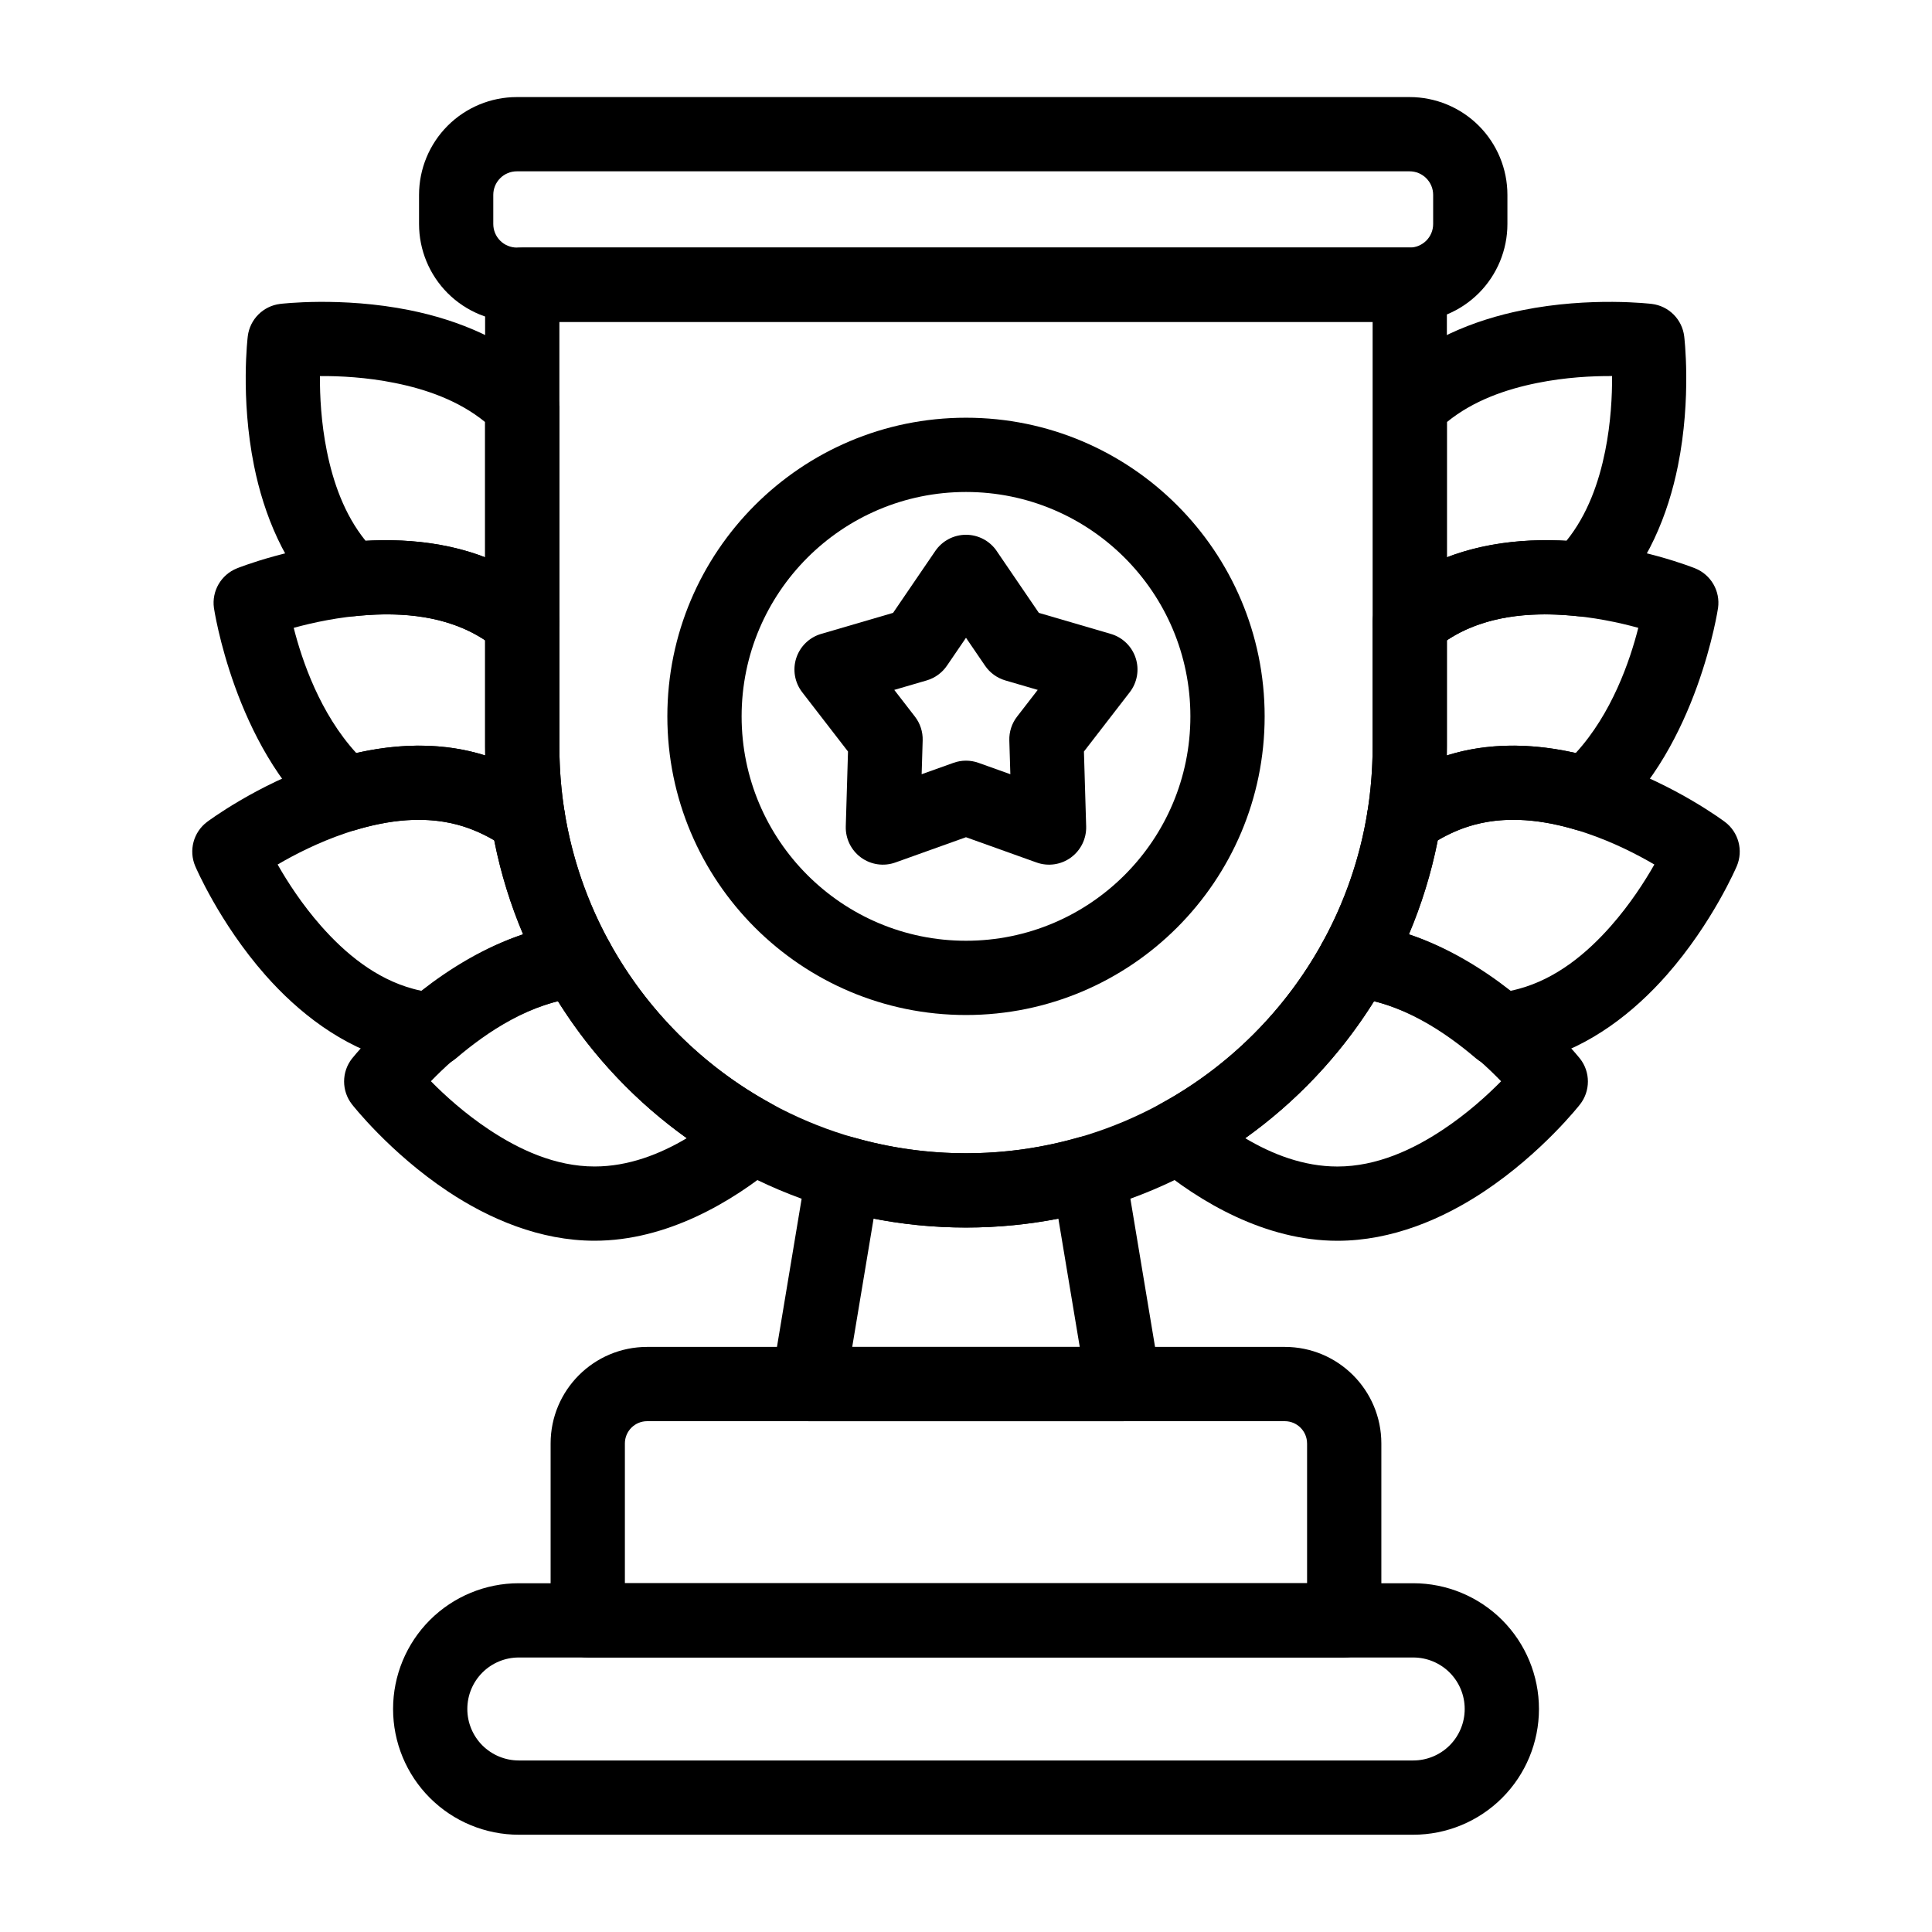 <?xml version="1.0" encoding="UTF-8"?>
<!-- Uploaded to: ICON Repo, www.svgrepo.com, Generator: ICON Repo Mixer Tools -->
<svg fill="#000000" width="800px" height="800px" version="1.1" viewBox="144 144 512 512" xmlns="http://www.w3.org/2000/svg">
 <g fill-rule="evenodd">
  <path d="m408.13 290.01c-1.836-2.684-4.879-4.289-8.133-4.289-3.25 0-6.297 1.605-8.133 4.289l-11.188 16.406s-19.059 5.574-19.059 5.574c-3.125 0.914-5.59 3.305-6.598 6.398-1.008 3.094-0.418 6.488 1.574 9.062l12.137 15.711-0.59 19.844c-0.094 3.25 1.426 6.344 4.055 8.258 2.629 1.914 6.039 2.402 9.102 1.301l18.695-6.691s18.695 6.691 18.695 6.691c3.062 1.102 6.473 0.613 9.102-1.301 2.629-1.914 4.148-5.008 4.055-8.258l-0.59-19.844 12.137-15.711c1.992-2.574 2.582-5.969 1.574-9.062-1.008-3.094-3.473-5.488-6.598-6.398l-19.059-5.574-11.188-16.406zm-8.133 23.004 5.047 7.398c1.281 1.883 3.18 3.258 5.367 3.906l8.598 2.512s-5.481 7.086-5.481 7.086c-1.395 1.801-2.117 4.039-2.047 6.312l0.27 8.949-8.438-3.016c-2.141-0.77-4.488-0.77-6.629 0l-8.438 3.016 0.27-8.949c0.07-2.273-0.652-4.512-2.047-6.312l-5.481-7.086 8.598-2.512c2.188-0.645 4.086-2.023 5.367-3.906l5.047-7.398z"/>
  <path d="m400 254.7c-43.684 0-79.145 35.465-79.145 79.145 0 43.684 35.465 79.145 79.145 79.145 43.684 0 79.145-35.465 79.145-79.145 0-43.684-35.465-79.145-79.145-79.145zm0 19.68c32.82 0 59.465 26.648 59.465 59.465 0 32.828-26.648 59.465-59.465 59.465-32.82 0-59.465-26.641-59.465-59.465 0-32.82 26.648-59.465 59.465-59.465z"/>
  <path d="m551.84 596.89c0-8.84-3.512-17.312-9.754-23.562-6.25-6.242-14.73-9.754-23.562-9.754h-237.04c-8.832 0-17.312 3.512-23.562 9.754-6.242 6.25-9.754 14.719-9.754 23.562v0.016c0 8.832 3.512 17.312 9.754 23.555 6.25 6.25 14.73 9.762 23.562 9.762h237.04c8.832 0 17.312-3.512 23.562-9.762 6.242-6.242 9.754-14.719 9.754-23.555zm-19.68 0v0.016c0 3.613-1.434 7.086-3.992 9.645-2.559 2.551-6.031 3.992-9.645 3.992h-237.04c-3.613 0-7.086-1.441-9.645-3.992-2.559-2.559-3.992-6.031-3.992-9.645v-0.016c0-3.621 1.434-7.086 3.992-9.645 2.559-2.559 6.031-3.992 9.645-3.992h237.04c3.613 0 7.086 1.434 9.645 3.992 2.559 2.559 3.992 6.023 3.992 9.645z"/>
  <path d="m510.07 573.41v-46.879c0-14.129-11.453-25.586-25.586-25.586h-168.98c-14.129 0-25.586 11.453-25.586 25.586v46.879c0 5.434 4.41 9.84 9.84 9.84h200.47c5.434 0 9.84-4.41 9.84-9.84zm-19.68-46.879v37.039h-180.79v-37.039c0-3.258 2.644-5.902 5.902-5.902h168.98c3.258 0 5.902 2.644 5.902 5.902z"/>
  <path d="m370.26 445.45c-2.691-0.781-5.598-0.363-7.965 1.133-2.371 1.504-3.992 3.938-4.457 6.707l-9.305 55.891c-0.48 2.852 0.324 5.769 2.195 7.973 1.867 2.203 4.613 3.481 7.512 3.481h83.523c2.898 0 5.644-1.273 7.512-3.481 1.875-2.203 2.676-5.125 2.195-7.973l-9.305-55.891c-0.465-2.769-2.086-5.203-4.457-6.707-2.371-1.496-5.273-1.914-7.965-1.133-9.582 2.746-19.57 4.172-29.711 4.172h-0.062c-10.141 0-20.129-1.426-29.711-4.172zm5.258 21.492c7.996 1.559 16.184 2.363 24.449 2.363h0.062c8.266 0 16.453-0.805 24.449-2.363l5.668 34.016h-60.301l5.668-34.016z"/>
  <path d="m543.48 195.64c0-6.871-2.731-13.461-7.59-18.324-4.863-4.856-11.453-7.59-18.324-7.59h-236.6c-6.871 0-13.461 2.731-18.324 7.59-4.856 4.863-7.59 11.453-7.59 18.324v7.731c0 6.871 2.731 13.461 7.59 18.324 4.863 4.856 11.453 7.59 18.324 7.59h236.6c6.871 0 13.461-2.731 18.324-7.59 4.856-4.863 7.59-11.453 7.59-18.324zm-19.68 0v7.731c0 1.652-0.652 3.234-1.828 4.41-1.172 1.164-2.754 1.828-4.41 1.828h-236.6c-1.652 0-3.242-0.66-4.41-1.828-1.172-1.172-1.828-2.754-1.828-4.41v-7.731c0-1.652 0.652-3.234 1.828-4.41 1.164-1.172 2.754-1.828 4.41-1.828h236.6c1.652 0 3.234 0.652 4.41 1.828 1.172 1.172 1.828 2.754 1.828 4.41z"/>
  <path d="m504.1 388.69c-3.93-0.395-7.715 1.59-9.621 5.055-9.902 17.996-24.797 32.867-42.832 42.73-2.859 1.566-4.754 4.441-5.07 7.684-0.316 3.242 1 6.43 3.504 8.516 11.871 9.871 29.223 20.145 48.352 20.145 14.492 0 27.961-5.816 38.824-13.035 15.453-10.258 25.465-23.105 25.465-23.105 2.785-3.566 2.785-8.574 0-12.129 0 0-25.938-32.543-58.621-35.855zm4.047 20.641c14.738 3.629 27 14.328 33.66 21.215-3.644 3.699-8.957 8.543-15.438 12.84-7.848 5.219-17.469 9.754-27.938 9.754-8.957 0-17.285-3.25-24.434-7.504 13.625-9.73 25.254-22.082 34.148-36.312z"/>
  <path d="m510.46 352.68c-2.188 1.52-3.652 3.863-4.078 6.496-1.992 12.352-6.086 24-11.902 34.566-1.59 2.891-1.621 6.391-0.086 9.312 1.535 2.93 4.434 4.879 7.715 5.219 13.234 1.34 24.852 9.234 32.984 16.16 2.039 1.738 4.699 2.566 7.367 2.297 3.023-0.301 6.047-0.844 9.055-1.645 13.996-3.754 25.504-12.863 34.133-22.641 12.266-13.91 18.617-28.906 18.617-28.906 1.77-4.164 0.473-9.004-3.141-11.723 0 0-13.004-9.816-30.574-15.727-12.367-4.156-26.883-6.289-40.879-2.543-7.055 1.891-13.469 5.117-19.207 9.133zm14.562 14.012c3.008-1.762 6.25-3.203 9.738-4.133 10.117-2.707 20.578-0.82 29.512 2.188 7.32 2.457 13.68 5.738 18.152 8.359-2.566 4.512-6.43 10.523-11.539 16.32-6.234 7.07-14.352 13.941-24.465 16.648-0.691 0.188-1.395 0.355-2.086 0.496-7.414-5.816-16.656-11.555-26.953-14.98 3.352-7.926 5.934-16.254 7.644-24.906v0.008z"/>
  <path d="m511.27 301.24c-2.227 1.875-3.512 4.629-3.512 7.535v33.094c0 5.894-0.473 11.676-1.379 17.301-0.629 3.906 1.133 7.801 4.481 9.902 3.352 2.102 7.629 1.992 10.871-0.27 3.898-2.731 8.234-4.969 13.027-6.25 9.148-2.449 18.586-1.117 26.906 1.363 3.25 0.969 6.769 0.195 9.312-2.047 22.914-20.176 28.324-56.75 28.324-56.75 0.629-4.481-1.875-8.809-6.07-10.5 0 0-15.098-6.125-33.605-7.281-13.02-0.812-27.59 0.883-40.141 8.125-2.945 1.699-5.684 3.644-8.219 5.777zm16.168 12.438c0.613-0.41 1.242-0.797 1.891-1.172 9.07-5.234 19.664-6.117 29.07-5.527 7.746 0.488 14.762 2.023 19.766 3.402-2.203 8.699-7.008 22.734-16.578 33.172-10.148-2.305-21.184-2.883-31.922-0.008-0.754 0.203-1.504 0.426-2.242 0.652 0.008-0.77 0.016-1.551 0.016-2.332v-28.191z"/>
  <path d="m510.74 244.45-0.023 0.023c-3.606 3.629-0.723 17.797-0.645 31.914 0.086 16.23-2.312 32.395-2.312 32.395 0 3.824 2.219 7.305 5.684 8.918 3.473 1.613 7.559 1.07 10.484-1.387 1.668-1.402 3.465-2.684 5.398-3.801 10.266-5.926 22.484-6.305 32.762-5.211 2.922 0.316 5.824-0.699 7.926-2.746 0.133-0.141 0.277-0.277 0.418-0.418 10.242-10.25 15.648-23.883 18.23-36.668 3.676-18.184 1.668-34.344 1.668-34.344-0.543-4.496-4.086-8.031-8.574-8.582 0 0-16.168-2-34.344 1.668-12.785 2.582-26.426 7.988-36.676 18.238zm48.383 42.871c-10.195-0.574-21.332 0.387-31.684 4.367v-35.832c7.023-5.738 15.742-8.715 23.875-10.352 7.566-1.535 14.711-1.875 19.902-1.844 0.031 5.188-0.309 12.336-1.836 19.91-1.629 8.078-4.59 16.75-10.258 23.75z"/>
  <path d="m278.27 368.81c3.242 2.258 7.519 2.371 10.871 0.27 3.344-2.102 5.109-6 4.481-9.902-0.906-5.629-1.379-11.406-1.379-17.301v-33.094c0-2.906-1.281-5.66-3.512-7.535-2.535-2.133-5.273-4.078-8.219-5.777-12.547-7.242-27.117-8.934-40.141-8.125-18.508 1.156-33.605 7.281-33.605 7.281-4.195 1.691-6.699 6.023-6.07 10.5 0 0 5.406 36.574 28.324 56.75 2.543 2.242 6.062 3.016 9.312 2.047 8.32-2.481 17.758-3.809 26.906-1.363 4.793 1.281 9.133 3.519 13.027 6.25zm-5.691-24.609c-0.738-0.227-1.488-0.449-2.242-0.652-10.738-2.875-21.773-2.297-31.922 0.008-9.574-10.438-14.375-24.473-16.578-33.172 5.008-1.379 12.02-2.914 19.766-3.402 9.406-0.59 20.004 0.293 29.07 5.527 0.645 0.371 1.273 0.762 1.891 1.164v28.199l0.016 2.332z"/>
  <path d="m292.14 251.61c0.055-2.613-0.938-5.195-2.844-7.117l-0.039-0.047c-10.25-10.25-23.891-15.656-36.676-18.238-18.176-3.668-34.344-1.668-34.344-1.668-4.488 0.551-8.031 4.086-8.574 8.582 0 0-2.008 16.16 1.668 34.344 2.582 12.785 7.988 26.418 18.23 36.668 0.141 0.141 0.285 0.277 0.418 0.418 2.102 2.047 5.008 3.062 7.926 2.746 10.281-1.094 22.5-0.715 32.762 5.211 1.938 1.117 3.731 2.402 5.398 3.801 2.93 2.457 7.016 3 10.484 1.387 3.465-1.613 5.684-5.094 5.684-8.918v-57.27l-0.102 0.102zm-19.578 4.242v35.832c-10.352-3.984-21.492-4.945-31.684-4.367-5.668-7-8.629-15.672-10.258-23.75-1.527-7.574-1.867-14.719-1.836-19.902 5.188-0.039 12.336 0.301 19.902 1.836 8.133 1.637 16.855 4.613 23.875 10.352zm9.949 5.383h-0.047l-0.062 0.109z"/>
  <path d="m297.89 408.27c3.281-0.34 6.18-2.289 7.715-5.219 1.535-2.922 1.504-6.422-0.086-9.312-5.816-10.57-9.91-22.215-11.902-34.566-0.426-2.629-1.891-4.977-4.078-6.496-5.738-4.016-12.156-7.242-19.207-9.133-13.996-3.746-28.512-1.613-40.879 2.543-17.57 5.91-30.574 15.727-30.574 15.727-3.613 2.715-4.914 7.559-3.141 11.723 0 0 6.352 14.996 18.617 28.906 8.629 9.777 20.137 18.887 34.133 22.641 3.008 0.805 6.031 1.348 9.055 1.645 2.668 0.27 5.328-0.559 7.367-2.297 8.133-6.926 19.75-14.824 32.984-16.16zm-15.266-16.68c-10.305 3.426-19.547 9.164-26.961 14.98-0.699-0.141-1.395-0.309-2.086-0.496-10.117-2.707-18.23-9.582-24.465-16.648-5.109-5.793-8.973-11.809-11.539-16.32 4.473-2.621 10.832-5.902 18.152-8.359 8.934-3.008 19.398-4.894 29.512-2.188 3.481 0.93 6.723 2.371 9.738 4.133 1.707 8.645 4.289 16.973 7.652 24.898z"/>
  <path d="m305.52 393.73c-1.906-3.457-5.691-5.441-9.621-5.047-32.684 3.312-58.621 35.855-58.621 35.855-2.785 3.559-2.785 8.566 0 12.129 0 0 10.012 12.848 25.465 23.105 10.863 7.219 24.332 13.035 38.824 13.035 19.129 0 36.48-10.273 48.352-20.145 2.504-2.086 3.816-5.273 3.504-8.516-0.316-3.242-2.211-6.117-5.07-7.684-18.035-9.863-32.93-24.734-42.832-42.738zm-13.664 15.586c8.895 14.234 20.523 26.582 34.148 36.312-7.148 4.25-15.477 7.504-24.434 7.504-10.469 0-20.09-4.535-27.938-9.754-6.481-4.297-11.793-9.141-15.438-12.84 6.66-6.887 18.926-17.586 33.66-21.215z"/>
  <path d="m527.44 219.45c0-5.434-4.41-9.84-9.84-9.84h-235.2c-5.434 0-9.84 4.41-9.84 9.84v122.43c0 70.383 57.055 127.43 127.43 127.43h0.016c70.375 0 127.43-57.047 127.43-127.43v-122.43zm-19.68 9.84v112.59c0 59.512-48.238 107.75-107.75 107.75h-0.016c-59.512 0-107.75-48.238-107.75-107.75v-112.59z"/>
 </g>
</svg>